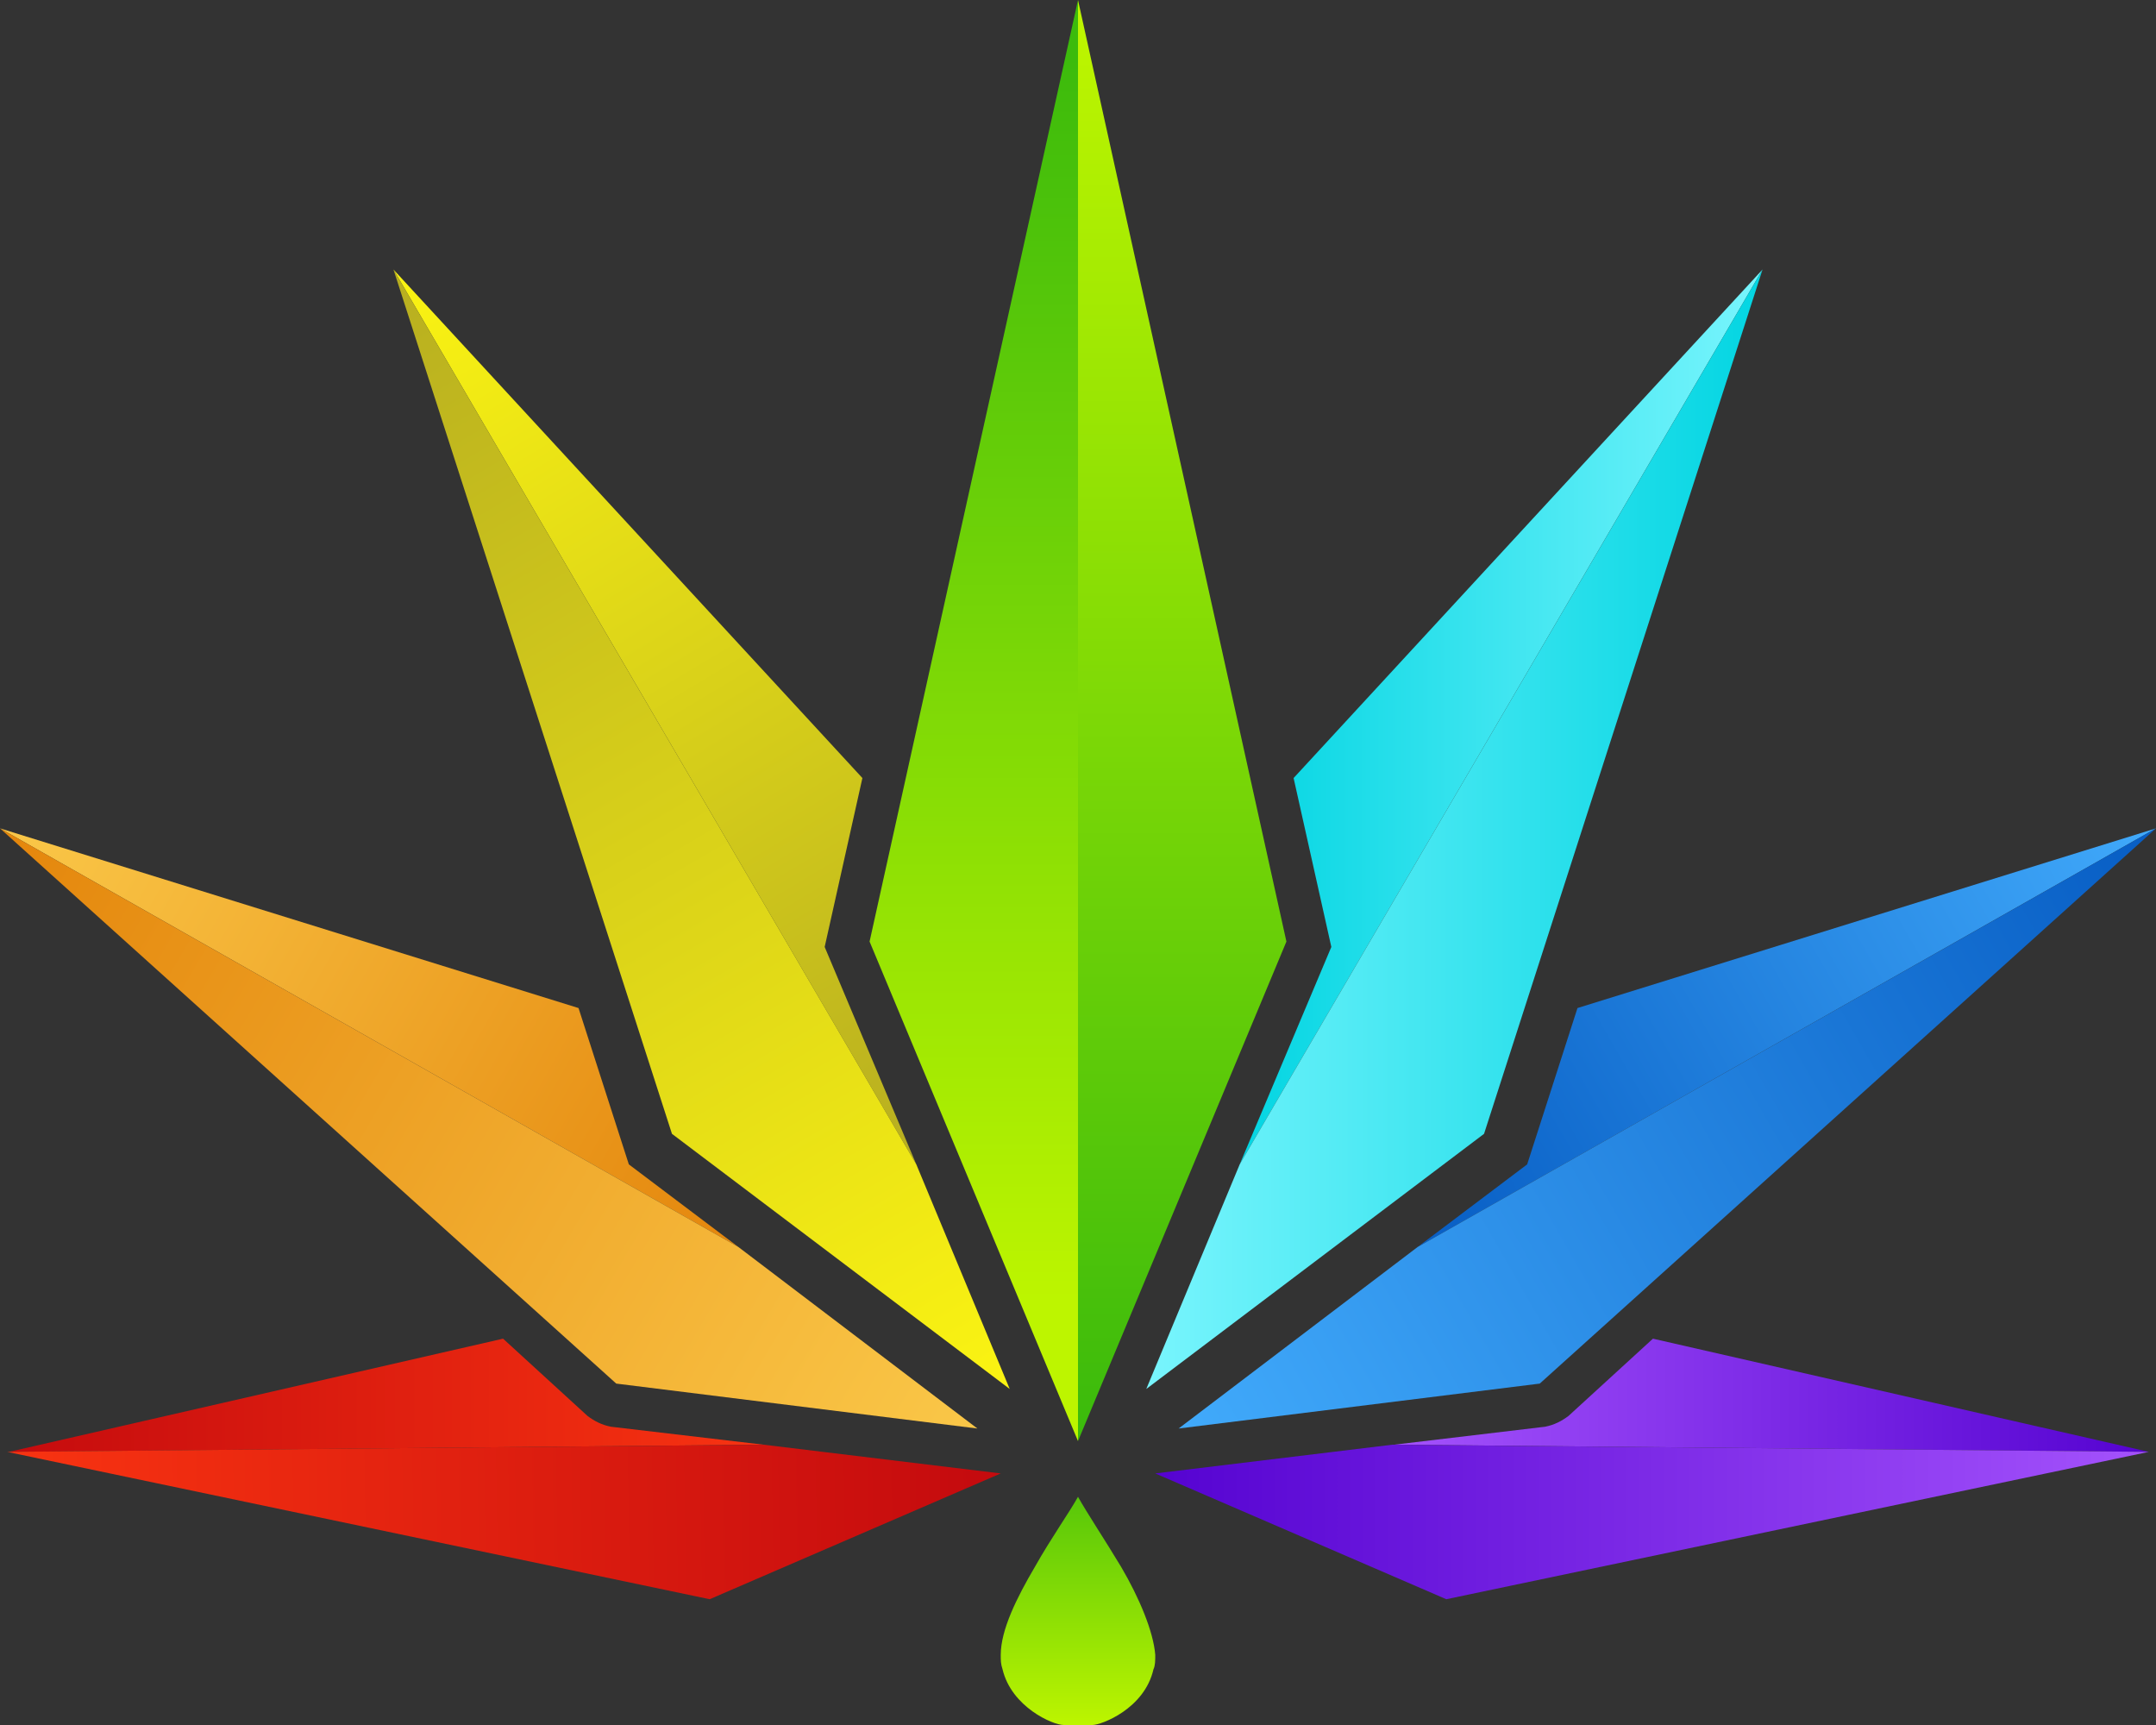 <?xml version="1.0" encoding="utf-8"?>
<!-- Generator: Adobe Illustrator 24.1.0, SVG Export Plug-In . SVG Version: 6.00 Build 0)  -->
<svg version="1.1" id="Modo_de_aislamiento" xmlns="http://www.w3.org/2000/svg" xmlns:xlink="http://www.w3.org/1999/xlink"
	 x="0px" y="0px" viewBox="0 0 120 96" style="enable-background:new 0 0 120 96;" xml:space="preserve">
<rect x="0" y="0" width="120" height="96" fill="#333333" stroke="none"/>
<style type="text/css">
	.st0{fill:url(#SVGID_1_);}
	.st1{fill:url(#SVGID_2_);}
	.st2{fill:url(#SVGID_3_);}
	.st3{fill:url(#SVGID_4_);}
	.st4{fill:url(#SVGID_5_);}
	.st5{fill:url(#SVGID_6_);}
	.st6{fill:url(#SVGID_7_);}
	.st7{fill:url(#SVGID_8_);}
	.st8{fill:url(#SVGID_9_);}
	.st9{fill:url(#SVGID_10_);}
	.st10{fill:url(#SVGID_11_);}
	.st11{fill:url(#SVGID_12_);}
	.st12{fill:url(#SVGID_13_);}
	.st13{fill:url(#SVGID_14_);}
	.st14{fill:url(#SVGID_15_);}
</style>
<g>
	<g>
		<linearGradient id="SVGID_1_" gradientUnits="userSpaceOnUse" x1="77.52" y1="77.643" x2="119.558" y2="77.643">
			<stop  offset="0" style="stop-color:#A452FC"/>
			<stop  offset="1" style="stop-color:#5503D1"/>
		</linearGradient>
		<path class="st0" d="M119.6,80.8l-42-0.4l8.4-1c0.5-0.1,0.9-0.3,1.3-0.6l4.7-4.3L119.6,80.8z"/>
		<linearGradient id="SVGID_2_" gradientUnits="userSpaceOnUse" x1="64.275" y1="84.67" x2="119.558" y2="84.67">
			<stop  offset="0" style="stop-color:#5503D1"/>
			<stop  offset="1" style="stop-color:#A452FC"/>
		</linearGradient>
		<polygon class="st1" points="119.6,80.8 80.5,89 64.3,82 77.5,80.4 		"/>
	</g>
	<g>
		<linearGradient id="SVGID_3_" gradientUnits="userSpaceOnUse" x1="0.442" y1="77.643" x2="42.477" y2="77.643">
			<stop  offset="0" style="stop-color:#C50B0E"/>
			<stop  offset="1" style="stop-color:#F83311"/>
		</linearGradient>
		<path class="st2" d="M42.5,80.4l-42,0.4L28,74.5l4.7,4.3c0.4,0.3,0.8,0.5,1.3,0.6L42.5,80.4z"/>
		<linearGradient id="SVGID_4_" gradientUnits="userSpaceOnUse" x1="1.003" y1="85.184" x2="54.34" y2="84.332">
			<stop  offset="0" style="stop-color:#F83311"/>
			<stop  offset="1" style="stop-color:#C50B0E"/>
		</linearGradient>
		<polygon class="st3" points="55.7,82 39.5,89 0.4,80.8 42.5,80.4 		"/>
	</g>
	<g>
		<linearGradient id="SVGID_5_" gradientUnits="userSpaceOnUse" x1="118.351" y1="42.79" x2="77.103" y2="66.459">
			<stop  offset="0" style="stop-color:#41AAFB"/>
			<stop  offset="1" style="stop-color:#075DC4"/>
		</linearGradient>
		<polygon class="st4" points="120,46.1 78.9,69.4 85,64.8 87.8,56.1 		"/>
		<linearGradient id="SVGID_6_" gradientUnits="userSpaceOnUse" x1="67.181" y1="81.868" x2="122.38" y2="50.242">
			<stop  offset="0" style="stop-color:#41AAFB"/>
			<stop  offset="1" style="stop-color:#075DC4"/>
		</linearGradient>
		<polygon class="st5" points="120,46.1 85.7,77 65.6,79.5 78.9,69.4 		"/>
	</g>
	<g>
		<linearGradient id="SVGID_7_" gradientUnits="userSpaceOnUse" x1="2.088" y1="43.193" x2="42.897" y2="66.297">
			<stop  offset="0" style="stop-color:#FAC748"/>
			<stop  offset="1" style="stop-color:#E4860C"/>
		</linearGradient>
		<polygon class="st6" points="41.1,69.4 0,46.1 32.2,56.1 35,64.8 		"/>
		<linearGradient id="SVGID_8_" gradientUnits="userSpaceOnUse" x1="-2.215" y1="49.871" x2="52.915" y2="82.101">
			<stop  offset="0" style="stop-color:#E4860C"/>
			<stop  offset="1" style="stop-color:#FAC748"/>
		</linearGradient>
		<polygon class="st7" points="54.4,79.5 34.3,77 0,46.1 41.1,69.4 		"/>
	</g>
	<g>
		<g>
			<linearGradient id="SVGID_9_" gradientUnits="userSpaceOnUse" x1="68.995" y1="39.908" x2="98.074" y2="39.908">
				<stop  offset="0" style="stop-color:#03D5E2"/>
				<stop  offset="1" style="stop-color:#79F5FD"/>
			</linearGradient>
			<polygon class="st8" points="69,64.8 74.1,52.7 72,43.3 98.1,15 			"/>
			<linearGradient id="SVGID_10_" gradientUnits="userSpaceOnUse" x1="63.759" y1="46.182" x2="98.074" y2="46.182">
				<stop  offset="0" style="stop-color:#79F5FD"/>
				<stop  offset="1" style="stop-color:#03D5E2"/>
			</linearGradient>
			<polygon class="st9" points="98.1,15 82.6,63.1 63.8,77.3 69,64.8 			"/>
		</g>
		<g>
			<linearGradient id="SVGID_11_" gradientUnits="userSpaceOnUse" x1="25.032" y1="13.046" x2="54.278" y2="62.022">
				<stop  offset="0" style="stop-color:#FBF412"/>
				<stop  offset="1" style="stop-color:#B8AF20"/>
			</linearGradient>
			<polygon class="st10" points="51,64.8 21.9,15 48,43.3 45.9,52.7 			"/>
			<linearGradient id="SVGID_12_" gradientUnits="userSpaceOnUse" x1="17.576" y1="17.906" x2="53.145" y2="79.374">
				<stop  offset="0" style="stop-color:#B8AF20"/>
				<stop  offset="1" style="stop-color:#FBF412"/>
			</linearGradient>
			<polygon class="st11" points="56.2,77.3 37.4,63.1 21.9,15 51,64.8 			"/>
		</g>
	</g>
	<g>
		<linearGradient id="SVGID_13_" gradientUnits="userSpaceOnUse" x1="54.214" y1="3.24" x2="54.214" y2="72.612">
			<stop  offset="0" style="stop-color:#3CBB0C"/>
			<stop  offset="1" style="stop-color:#BDF500"/>
		</linearGradient>
		<polygon class="st12" points="60,0 60,80.2 48.4,52.4 		"/>
		<linearGradient id="SVGID_14_" gradientUnits="userSpaceOnUse" x1="65.786" y1="1.592" x2="65.786" y2="79.135">
			<stop  offset="0" style="stop-color:#BDF500"/>
			<stop  offset="1" style="stop-color:#3CBB0C"/>
		</linearGradient>
		<polygon class="st13" points="60,0 60,80.2 71.6,52.4 		"/>
	</g>
	<linearGradient id="SVGID_15_" gradientUnits="userSpaceOnUse" x1="60" y1="79.917" x2="60" y2="96.05">
		<stop  offset="0" style="stop-color:#3CBB0C"/>
		<stop  offset="1" style="stop-color:#BDF500"/>
	</linearGradient>
	<path class="st14" d="M62.4,87.2c-0.9-1.5-1.9-3-2.4-3.9c-0.5,0.9-1.5,2.3-2.4,3.9c-1,1.7-1.9,3.5-1.9,4.9c0,0.3,0,0.5,0.1,0.8
		c0.5,2.1,2.8,3.1,3.4,3.1c0.6,0,0.8,0,0.8,0s0.2,0,0.8,0c0.5,0,2.9-0.9,3.4-3.1c0.1-0.2,0.1-0.5,0.1-0.8
		C64.2,90.8,63.4,88.9,62.4,87.2z"/>
</g>
</svg>
